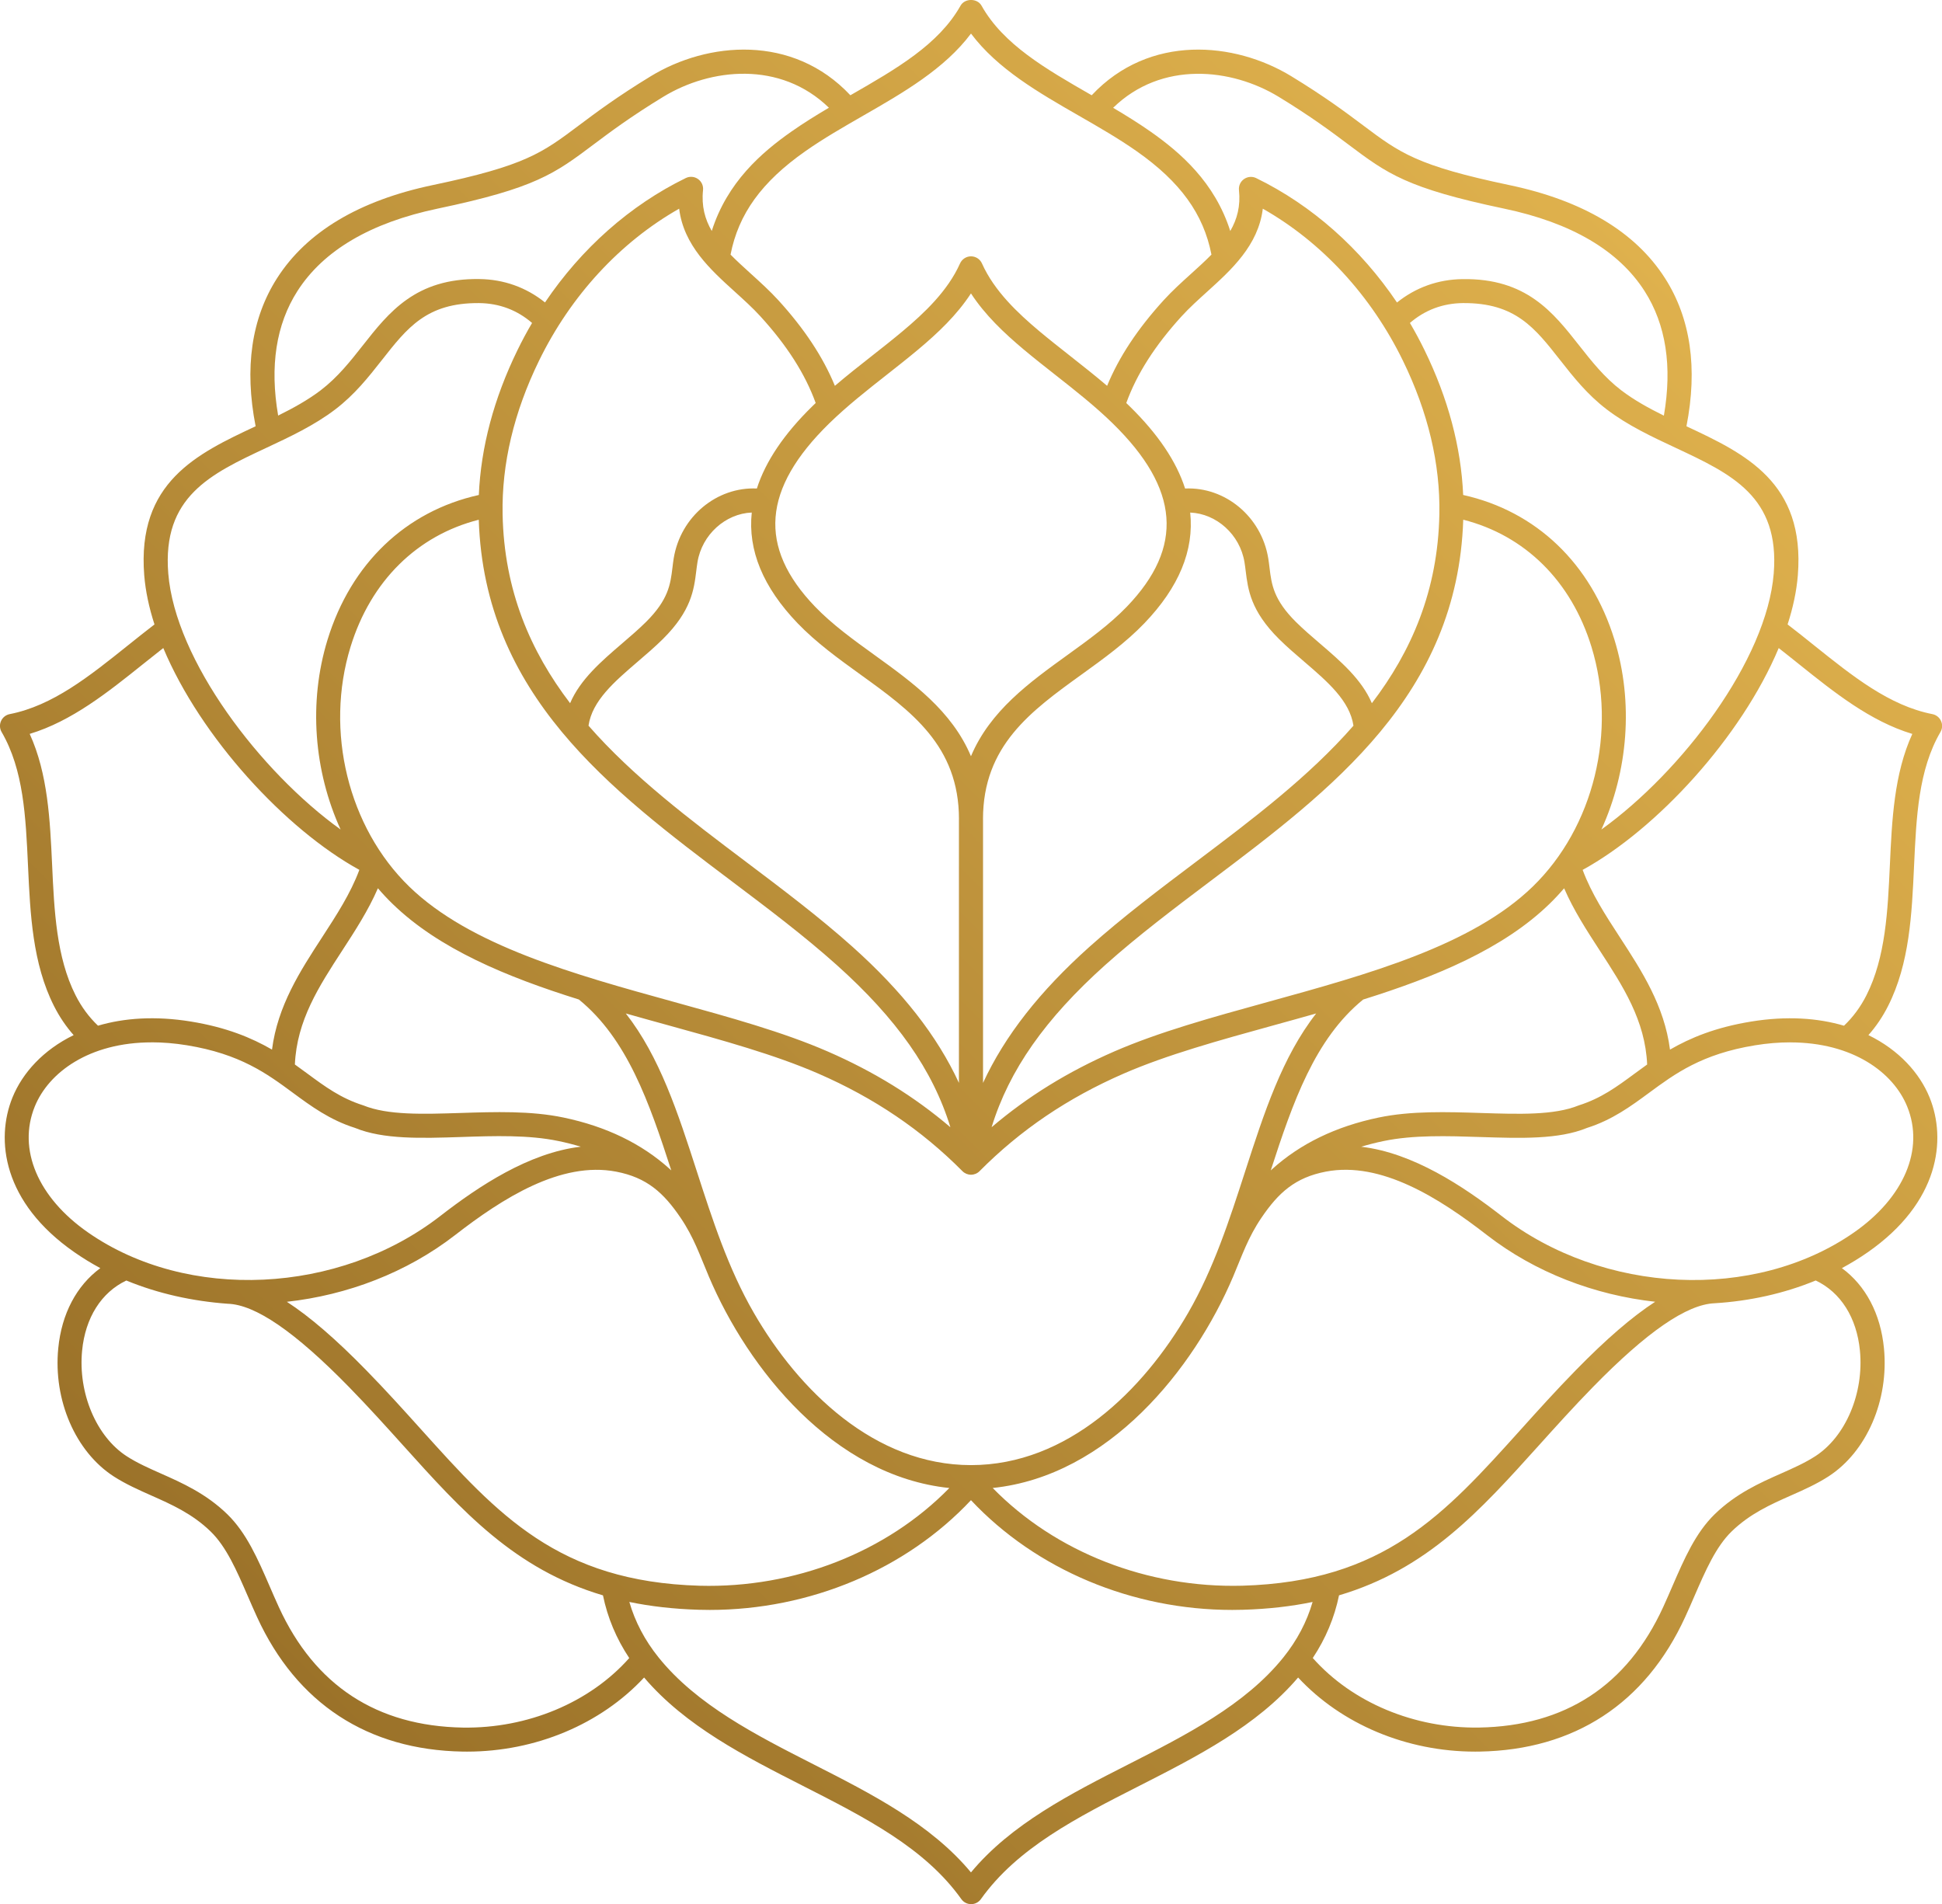 <svg xmlns="http://www.w3.org/2000/svg" xmlns:xlink="http://www.w3.org/1999/xlink" id="Layer_2" viewBox="0 0 606.94 595.09"><defs><style>      .cls-1 {        fill: url(#New_Gradient_Swatch_1);        fill-rule: evenodd;      }    </style><linearGradient id="New_Gradient_Swatch_1" data-name="New Gradient Swatch 1" x1="86.61" y1="518.9" x2="520.32" y2="85.19" gradientUnits="userSpaceOnUse"><stop offset="0" stop-color="#9b7229"></stop><stop offset="1" stop-color="#dfb14d"></stop></linearGradient></defs><g id="Layer_1-2" data-name="Layer_1"><path class="cls-1" d="M23.02,323.5c-2.39-2.69-4.44-5.73-6.13-9.07-6.73-13.3-7.44-28.77-8.13-43.73-.71-15.49-1.38-30.11-8.26-41.94-.61-1.05-.68-2.33-.17-3.44.5-1.11,1.51-1.91,2.7-2.14,13.42-2.63,24.85-11.79,36.95-21.48,2.75-2.2,5.51-4.41,8.3-6.55-1.69-5.23-2.8-10.38-3.2-15.33-2.33-29.11,16.51-38.04,34.81-46.6-3.56-18.19-1.31-33.75,6.71-46.29,9.26-14.47,25.64-24.27,48.7-29.1,28.86-6.05,34.12-10,45.65-18.66,5.3-3.97,11.89-8.92,22.44-15.35,17.75-10.82,44.36-13.25,62.38,5.95l.23-.13c14.08-8.09,27.39-15.73,34.2-27.87.67-1.19,1.97-1.78,3.28-1.78s2.61.59,3.28,1.78c6.81,12.14,20.12,19.78,34.2,27.87l.23.13c18.01-19.2,44.63-16.77,62.38-5.95,10.55,6.43,17.14,11.38,22.44,15.35,11.53,8.65,16.79,12.6,45.65,18.66,23.06,4.83,39.45,14.63,48.7,29.1,8.02,12.54,10.27,28.11,6.71,46.29,18.3,8.56,37.14,17.49,34.81,46.6-.4,4.95-1.51,10.1-3.2,15.33,2.79,2.13,5.55,4.34,8.3,6.55,12.1,9.69,23.53,18.85,36.95,21.48,1.19.23,2.2,1.03,2.7,2.14.51,1.11.44,2.39-.17,3.44-6.88,11.82-7.55,26.45-8.26,41.94-.69,14.96-1.39,30.44-8.13,43.73-1.69,3.34-3.74,6.37-6.13,9.07,9.5,4.63,16.01,11.81,19.13,19.51,5.33,13.15,3.05,32.75-19.32,48.34-2.6,1.81-5.31,3.47-8.1,4.97,7.42,5.45,12.1,14.24,13.15,25.07,1.57,16.22-5.4,32.31-17.35,40.03-3.73,2.41-7.8,4.22-11.74,5.96-6.3,2.79-12.8,5.68-18.51,11.22-4.94,4.8-8.18,12.26-11.61,20.16-.95,2.19-1.91,4.41-2.94,6.64-12.38,26.97-34.6,41.5-64.25,42.01-.46,0-.92.01-1.38.01-21.39,0-41.76-8.55-55.32-23.16-12.92,15.17-31.55,24.66-49.59,33.84-19.63,9.98-38.16,19.42-49.55,35.41-.7.99-1.84,1.58-3.06,1.58s-2.36-.59-3.06-1.58c-11.39-15.99-29.92-25.42-49.55-35.41-18.04-9.18-36.67-18.66-49.59-33.84-13.56,14.6-33.93,23.16-55.32,23.16-.46,0-.92,0-1.38-.01-29.65-.51-51.87-15.03-64.25-42.01-1.02-2.23-1.99-4.45-2.94-6.64-3.43-7.9-6.66-15.37-11.61-20.16-5.71-5.54-12.22-8.43-18.51-11.22-3.94-1.75-8.01-3.56-11.74-5.96-11.95-7.72-18.93-23.81-17.35-40.03,1.05-10.82,5.73-19.61,13.15-25.07-2.79-1.5-5.5-3.16-8.1-4.97C.84,375.77-1.44,356.16,3.89,343.01c3.12-7.7,9.63-14.89,19.13-19.51ZM303.47,10.49c-8.28,11.06-21.19,18.48-33.73,25.68-6.1,3.51-12.42,7.13-18.09,11.12-13.6,9.55-20.85,19.57-23.33,32.28,1.97,2,4.14,3.97,6.4,6.02,2.88,2.61,5.86,5.31,8.54,8.24,8.14,8.93,13.96,17.73,17.67,26.75,3.79-3.24,7.71-6.32,11.55-9.34,3.3-2.59,6.56-5.16,9.67-7.77,6.69-5.61,14.04-12.51,17.89-21.13.61-1.35,1.95-2.23,3.43-2.23s2.83.87,3.43,2.23c3.85,8.61,11.2,15.51,17.89,21.13,3.12,2.61,6.38,5.18,9.67,7.77,3.83,3.02,7.75,6.1,11.55,9.34,3.71-9.02,9.53-17.81,17.67-26.75,2.67-2.93,5.65-5.63,8.54-8.24,2.26-2.04,4.44-4.02,6.4-6.02-2.48-12.71-9.73-22.73-23.33-32.28-5.67-3.99-11.99-7.61-18.09-11.12-12.54-7.2-25.45-14.62-33.73-25.68ZM303.47,91.68c-4.41,6.78-10.33,12.38-16.49,17.54-3.18,2.66-6.5,5.28-9.86,7.92-6.12,4.81-12.44,9.79-17.97,15.19-20.9,20.44-22.31,38.63-4.44,57.24,5.35,5.57,12.06,10.42,18.55,15.1,11.96,8.63,24.22,17.47,30.2,31.67,5.99-14.19,18.24-23.04,30.2-31.67,6.49-4.68,13.2-9.53,18.55-15.1,17.87-18.61,16.46-36.8-4.44-57.24-5.53-5.41-11.85-10.38-17.97-15.19-3.36-2.64-6.68-5.26-9.86-7.92-6.16-5.17-12.08-10.77-16.49-17.54ZM303.47,367.13c-1,0-1.96-.4-2.67-1.11-12.82-12.91-27.57-22.89-45.1-30.52-13.5-5.87-29.78-10.37-47.01-15.12-4.36-1.2-8.74-2.41-13.1-3.65,10.61,13.55,16.28,31.06,22.2,49.36,4.89,15.11,9.81,30.37,17.8,44.19,14.04,24.31,37.78,47.6,67.88,47.6s53.84-23.29,67.88-47.6c7.98-13.82,12.91-29.08,17.8-44.19,5.92-18.3,11.59-35.8,22.2-49.36-4.36,1.24-8.74,2.45-13.1,3.65-17.23,4.76-33.51,9.25-47.01,15.12-17.52,7.62-32.28,17.61-45.1,30.52-.7.71-1.67,1.11-2.67,1.11ZM303.47,468.83c-20.33,21.68-50.35,34.31-81.66,34.31-1.12,0-2.23-.02-3.35-.05-7.96-.23-15.17-1.07-21.77-2.44,1.79,6.19,4.84,12,9.14,17.34,11.94,14.84,30.49,24.28,48.43,33.41,18.04,9.18,36.64,18.64,49.2,33.77,12.56-15.13,31.16-24.59,49.2-33.77,17.94-9.13,36.5-18.57,48.43-33.41,4.29-5.34,7.35-11.15,9.14-17.34-6.6,1.37-13.81,2.21-21.77,2.44-1.12.03-2.24.05-3.35.05-31.31,0-61.33-12.63-81.66-34.31ZM555.91,202.53c-11.69,27.9-38.13,56.63-61.28,69.33,2.74,7.37,7.08,14.06,11.66,21.1,6.84,10.52,13.87,21.35,15.64,35.07,6.35-3.68,14.23-6.96,25.37-8.77,11.15-1.82,20.88-1.1,29.01,1.3,2.82-2.68,5.18-5.87,7.02-9.52,6-11.86,6.67-26.51,7.32-40.68.64-14.04,1.3-28.5,7.01-40.99-13.15-3.96-24.44-13.01-35.41-21.8-2.11-1.69-4.22-3.38-6.34-5.03ZM520.02,129.88c2.66-15.4.65-28.46-6.02-38.89-8.13-12.71-22.9-21.39-43.91-25.79-30.5-6.4-36.55-10.94-48.62-20-5.16-3.87-11.59-8.7-21.83-14.94-14.76-9-36.61-11.33-51.75,3.43,3.99,2.36,7.96,4.82,11.73,7.46,9.27,6.52,20.02,15.77,24.88,31.05,2.14-3.69,3.25-7.79,2.72-12.77-.14-1.36.46-2.69,1.58-3.47,1.12-.78,2.58-.9,3.8-.3,17.43,8.49,32.64,22.01,44.01,38.88,5.86-4.71,12.87-7.23,20.52-7.31,19.91-.3,28.3,10.42,36.41,20.73,3.86,4.9,7.84,9.96,13.17,14.03,4,3.05,8.59,5.58,13.31,7.91ZM440.65,100.93c1.62,2.76,3.15,5.6,4.57,8.51,7.37,15.1,11.42,30.29,12.07,45.25,22.81,5.07,39.95,21.41,47.28,45.23,6.03,19.59,4.24,41.12-4.08,59.32,25.08-18.02,51.68-52.89,53.86-80.02,1.93-24.01-13.19-31.09-30.69-39.28-7.36-3.44-14.96-7-21.51-12-6.09-4.65-10.38-10.09-14.52-15.36-7.93-10.08-13.99-17.98-30.42-17.86-6.3.07-11.86,2.16-16.56,6.21ZM410.29,518.17c12.39,13.97,31.82,22.03,51.95,21.73,26.94-.46,46.3-13.12,57.55-37.63,1-2.18,1.94-4.36,2.87-6.5,3.73-8.61,7.26-16.74,13.27-22.57,6.67-6.47,14.12-9.78,20.7-12.69,3.85-1.71,7.48-3.32,10.71-5.41,9.51-6.14,15.24-19.71,13.95-32.99-1-10.32-6.01-18.23-13.82-21.93-9.92,4.09-20.67,6.45-31.65,7.12-8.65.37-21.07,8.89-37.97,26.18-6.11,6.25-11.66,12.42-17.03,18.38-18.3,20.32-34.7,38.54-62.33,46.72-1.42,6.95-4.17,13.51-8.2,19.58ZM307.23,256.03v82.41c6.8-14.72,17.7-28.6,33.22-42.5,10.41-9.32,22.08-18.12,33.38-26.63,17.47-13.16,35.22-26.54,49.17-42.51-1.15-7.8-8.09-13.75-15.42-20.04-2.64-2.26-5.37-4.6-7.84-7.05-8.88-8.82-9.7-15.44-10.42-21.28-.11-.91-.22-1.8-.37-2.7-1.41-8.7-8.8-15.22-16.97-15.54,1.25,11.78-3.52,23.35-14.33,34.6-5.82,6.06-12.81,11.11-19.58,15.99-15.86,11.44-30.85,22.25-30.85,45.26ZM517.29,406.83c-18.87-2.09-37.41-9.09-52.6-20.87-14.8-11.48-33.05-23.12-50.32-19.8-9.58,1.84-14.8,6.57-20.11,14.39-4.21,6.19-6.03,11.73-8.87,18.43-12.24,28.87-38.92,62.28-75.14,66.05,19.59,20.05,48.37,31.33,78.02,30.54,44.24-1.27,63.1-22.22,86.98-48.75,5.41-6.02,11.02-12.24,17.24-18.6,9.44-9.66,17.63-16.74,24.82-21.4ZM514.79,332.67c-.61-13.77-7.52-24.4-14.81-35.61-4.01-6.18-8.13-12.51-11.14-19.45-1.45,1.69-2.97,3.32-4.57,4.87-14.51,14.09-35.62,22.82-58.24,29.9-15.12,12.31-21.99,32.17-28.88,53.41l.42-.39c8.82-7.97,19.92-13.35,33.28-16.14,10.2-2.13,21.38-1.77,32.18-1.42,11.69.37,22.73.74,30.38-2.38,7.01-2.22,11.88-5.81,17.52-9.97,1.25-.92,2.53-1.87,3.86-2.81ZM559.5,325.76c-3.45,0-7.12.29-10.99.92-16.65,2.71-25.02,8.88-33.12,14.85-5.66,4.17-11.51,8.48-19.42,10.98-8.84,3.63-20.68,3.24-33.18,2.84-10.36-.34-21.08-.69-30.4,1.26-2.41.5-4.73,1.09-6.97,1.77,16.21,1.9,31.88,12.33,43.87,21.63,31.7,24.59,79.05,26.81,110.13,5.17,15.67-10.92,22.06-26,16.65-39.34-4.32-10.68-17.02-20.07-36.58-20.07ZM457.31,162.43c-1.78,54.73-41.01,84.3-78.96,112.89-11.17,8.42-22.71,17.12-32.88,26.22-18.75,16.8-30.07,32.84-35.56,50.74,11.28-9.61,23.92-17.4,38.32-23.67,14-6.09,30.52-10.65,48.01-15.48,31.37-8.66,63.81-17.62,82.79-36.05,19.08-18.52,26.45-48.64,18.35-74.95-6.33-20.56-20.8-34.81-40.07-39.71ZM428.76,219.76c12.37-16.22,20.63-35.19,21.09-59.06.3-15.73-3.53-31.87-11.38-47.96-9.94-20.38-25.36-37.06-43.8-47.52-1.41,11.48-9.83,19.1-17.39,25.94-2.75,2.49-5.6,5.06-8.03,7.73-8.3,9.12-13.97,17.99-17.25,27.06l1.05,1.02c8.84,8.65,14.62,17.23,17.33,25.7,12.5-.57,23.87,8.76,26,21.86.16.99.28,1.99.4,2.99.62,5.08,1.22,9.88,8.25,16.86,2.28,2.26,4.9,4.51,7.43,6.68,6.48,5.55,13.12,11.25,16.29,18.7ZM51.03,202.53c-2.13,1.66-4.24,3.35-6.34,5.03-10.97,8.78-22.27,17.83-35.41,21.8,5.7,12.49,6.36,26.95,7.01,40.99.65,14.17,1.32,28.83,7.32,40.68,1.84,3.65,4.2,6.84,7.02,9.52,8.13-2.4,17.86-3.11,29.01-1.3,11.14,1.81,19.02,5.1,25.37,8.77,1.77-13.72,8.8-24.55,15.64-35.07,4.57-7.04,8.92-13.73,11.66-21.1-23.15-12.7-49.59-41.43-61.28-69.33ZM86.92,129.88c4.72-2.33,9.31-4.87,13.31-7.91,5.33-4.07,9.32-9.13,13.17-14.03,8.11-10.3,16.5-21.03,36.41-20.73,7.65.09,14.66,2.6,20.52,7.31,11.37-16.87,26.58-30.38,44.01-38.88,1.23-.6,2.69-.48,3.8.3,1.12.78,1.73,2.11,1.58,3.47-.52,4.98.59,9.09,2.73,12.77,4.85-15.28,15.61-24.54,24.88-31.05,3.77-2.65,7.74-5.11,11.73-7.46-15.15-14.75-36.99-12.42-51.75-3.43-10.24,6.24-16.67,11.07-21.83,14.94-12.07,9.06-18.13,13.61-48.62,20-21.01,4.4-35.78,13.08-43.91,25.79-6.67,10.43-8.68,23.49-6.02,38.89ZM166.29,100.93c-4.7-4.05-10.26-6.14-16.56-6.21-16.43-.12-22.49,7.78-30.42,17.86-4.14,5.27-8.43,10.71-14.52,15.36-6.55,5-14.16,8.56-21.51,12-17.5,8.19-32.62,15.27-30.69,39.28,2.18,27.13,28.78,61.99,53.86,80.02-8.31-18.21-10.1-39.73-4.08-59.32,7.33-23.83,24.47-40.16,47.28-45.23.65-14.96,4.7-30.15,12.07-45.25,1.42-2.91,2.94-5.75,4.57-8.51ZM196.65,518.17c-4.03-6.07-6.78-12.63-8.2-19.58-27.63-8.18-44.03-26.4-62.33-46.72-5.37-5.96-10.92-12.12-17.03-18.38-16.9-17.29-29.32-25.81-37.97-26.04-10.97-.81-21.72-3.17-31.64-7.26-7.81,3.71-12.82,11.61-13.82,21.93-1.29,13.28,4.45,26.85,13.95,32.99,3.23,2.09,6.86,3.7,10.71,5.41,6.58,2.92,14.03,6.22,20.7,12.69,6.01,5.84,9.54,13.96,13.27,22.57.93,2.14,1.87,4.32,2.87,6.5,11.25,24.5,30.61,37.17,57.55,37.63,20.13.3,39.56-7.76,51.95-21.73ZM299.71,256.03c0-23.01-14.98-33.82-30.85-45.26-6.76-4.88-13.75-9.93-19.58-15.99-10.8-11.25-15.58-22.81-14.33-34.6-8.17.32-15.56,6.85-16.97,15.54-.15.9-.26,1.8-.37,2.7-.72,5.84-1.53,12.46-10.42,21.28-2.47,2.45-5.2,4.79-7.84,7.05-7.33,6.29-14.27,12.24-15.42,20.04,13.95,15.97,31.7,29.34,49.17,42.51,11.29,8.51,22.97,17.31,33.38,26.63,15.52,13.9,26.42,27.78,33.22,42.5v-82.41ZM89.64,406.83c7.19,4.66,15.38,11.73,24.82,21.4,6.22,6.36,11.82,12.58,17.24,18.6,23.88,26.52,42.74,47.47,86.98,48.75,29.65.79,58.43-10.49,78.02-30.54-36.22-3.77-62.9-37.19-75.14-66.05-2.84-6.69-4.67-12.24-8.87-18.43-5.31-7.82-10.53-12.55-20.11-14.39-17.27-3.32-35.52,8.32-50.32,19.8-15.19,11.78-33.73,18.78-52.6,20.87ZM92.15,332.67c1.33.94,2.61,1.89,3.86,2.81,5.64,4.16,10.51,7.75,17.52,9.97,7.65,3.12,18.69,2.75,30.38,2.38,10.81-.35,21.98-.71,32.18,1.42,13.37,2.79,24.46,8.17,33.21,16.07.08.07.5.46.5.46-6.89-21.24-13.76-41.1-28.88-53.41-22.62-7.08-43.74-15.81-58.24-29.9-1.6-1.55-3.12-3.18-4.57-4.87-3.01,6.94-7.13,13.28-11.14,19.45-7.29,11.21-14.2,21.85-14.81,35.61ZM47.44,325.76c-19.56,0-32.25,9.4-36.58,20.07-5.41,13.35.97,28.42,16.65,39.34,31.08,21.64,78.43,19.42,110.13-5.17,11.99-9.3,27.66-19.73,43.87-21.63-2.23-.68-4.55-1.27-6.97-1.77-9.31-1.95-20.03-1.61-30.4-1.26-12.5.41-24.34.79-33.18-2.84-7.91-2.5-13.76-6.81-19.42-10.98-8.09-5.97-16.47-12.14-33.12-14.85-3.87-.63-7.54-.92-10.99-.92ZM149.63,162.43c-19.27,4.9-33.74,19.15-40.07,39.71-8.1,26.31-.72,56.43,18.35,74.95,18.98,18.43,51.42,27.39,82.79,36.05,17.5,4.83,34.02,9.39,48.01,15.48,14.41,6.27,27.04,14.06,38.32,23.67-5.49-17.9-16.81-33.95-35.56-50.74-10.16-9.1-21.71-17.8-32.88-26.22-37.95-28.6-77.18-58.17-78.96-112.89ZM178.18,219.76c3.18-7.45,9.82-13.15,16.29-18.7,2.53-2.17,5.15-4.42,7.43-6.68,7.03-6.99,7.63-11.78,8.25-16.86.12-1,.24-2,.4-2.99,2.13-13.11,13.5-22.43,26-21.86,2.71-8.47,8.49-17.05,17.33-25.7l1.05-1.02c-3.28-9.07-8.94-17.94-17.25-27.06-2.43-2.67-5.28-5.24-8.03-7.73-7.56-6.84-15.98-14.46-17.39-25.94-18.44,10.47-33.86,27.14-43.8,47.52-7.85,16.09-11.68,32.23-11.38,47.96.46,23.87,8.72,42.84,21.09,59.06Z"></path></g></svg>